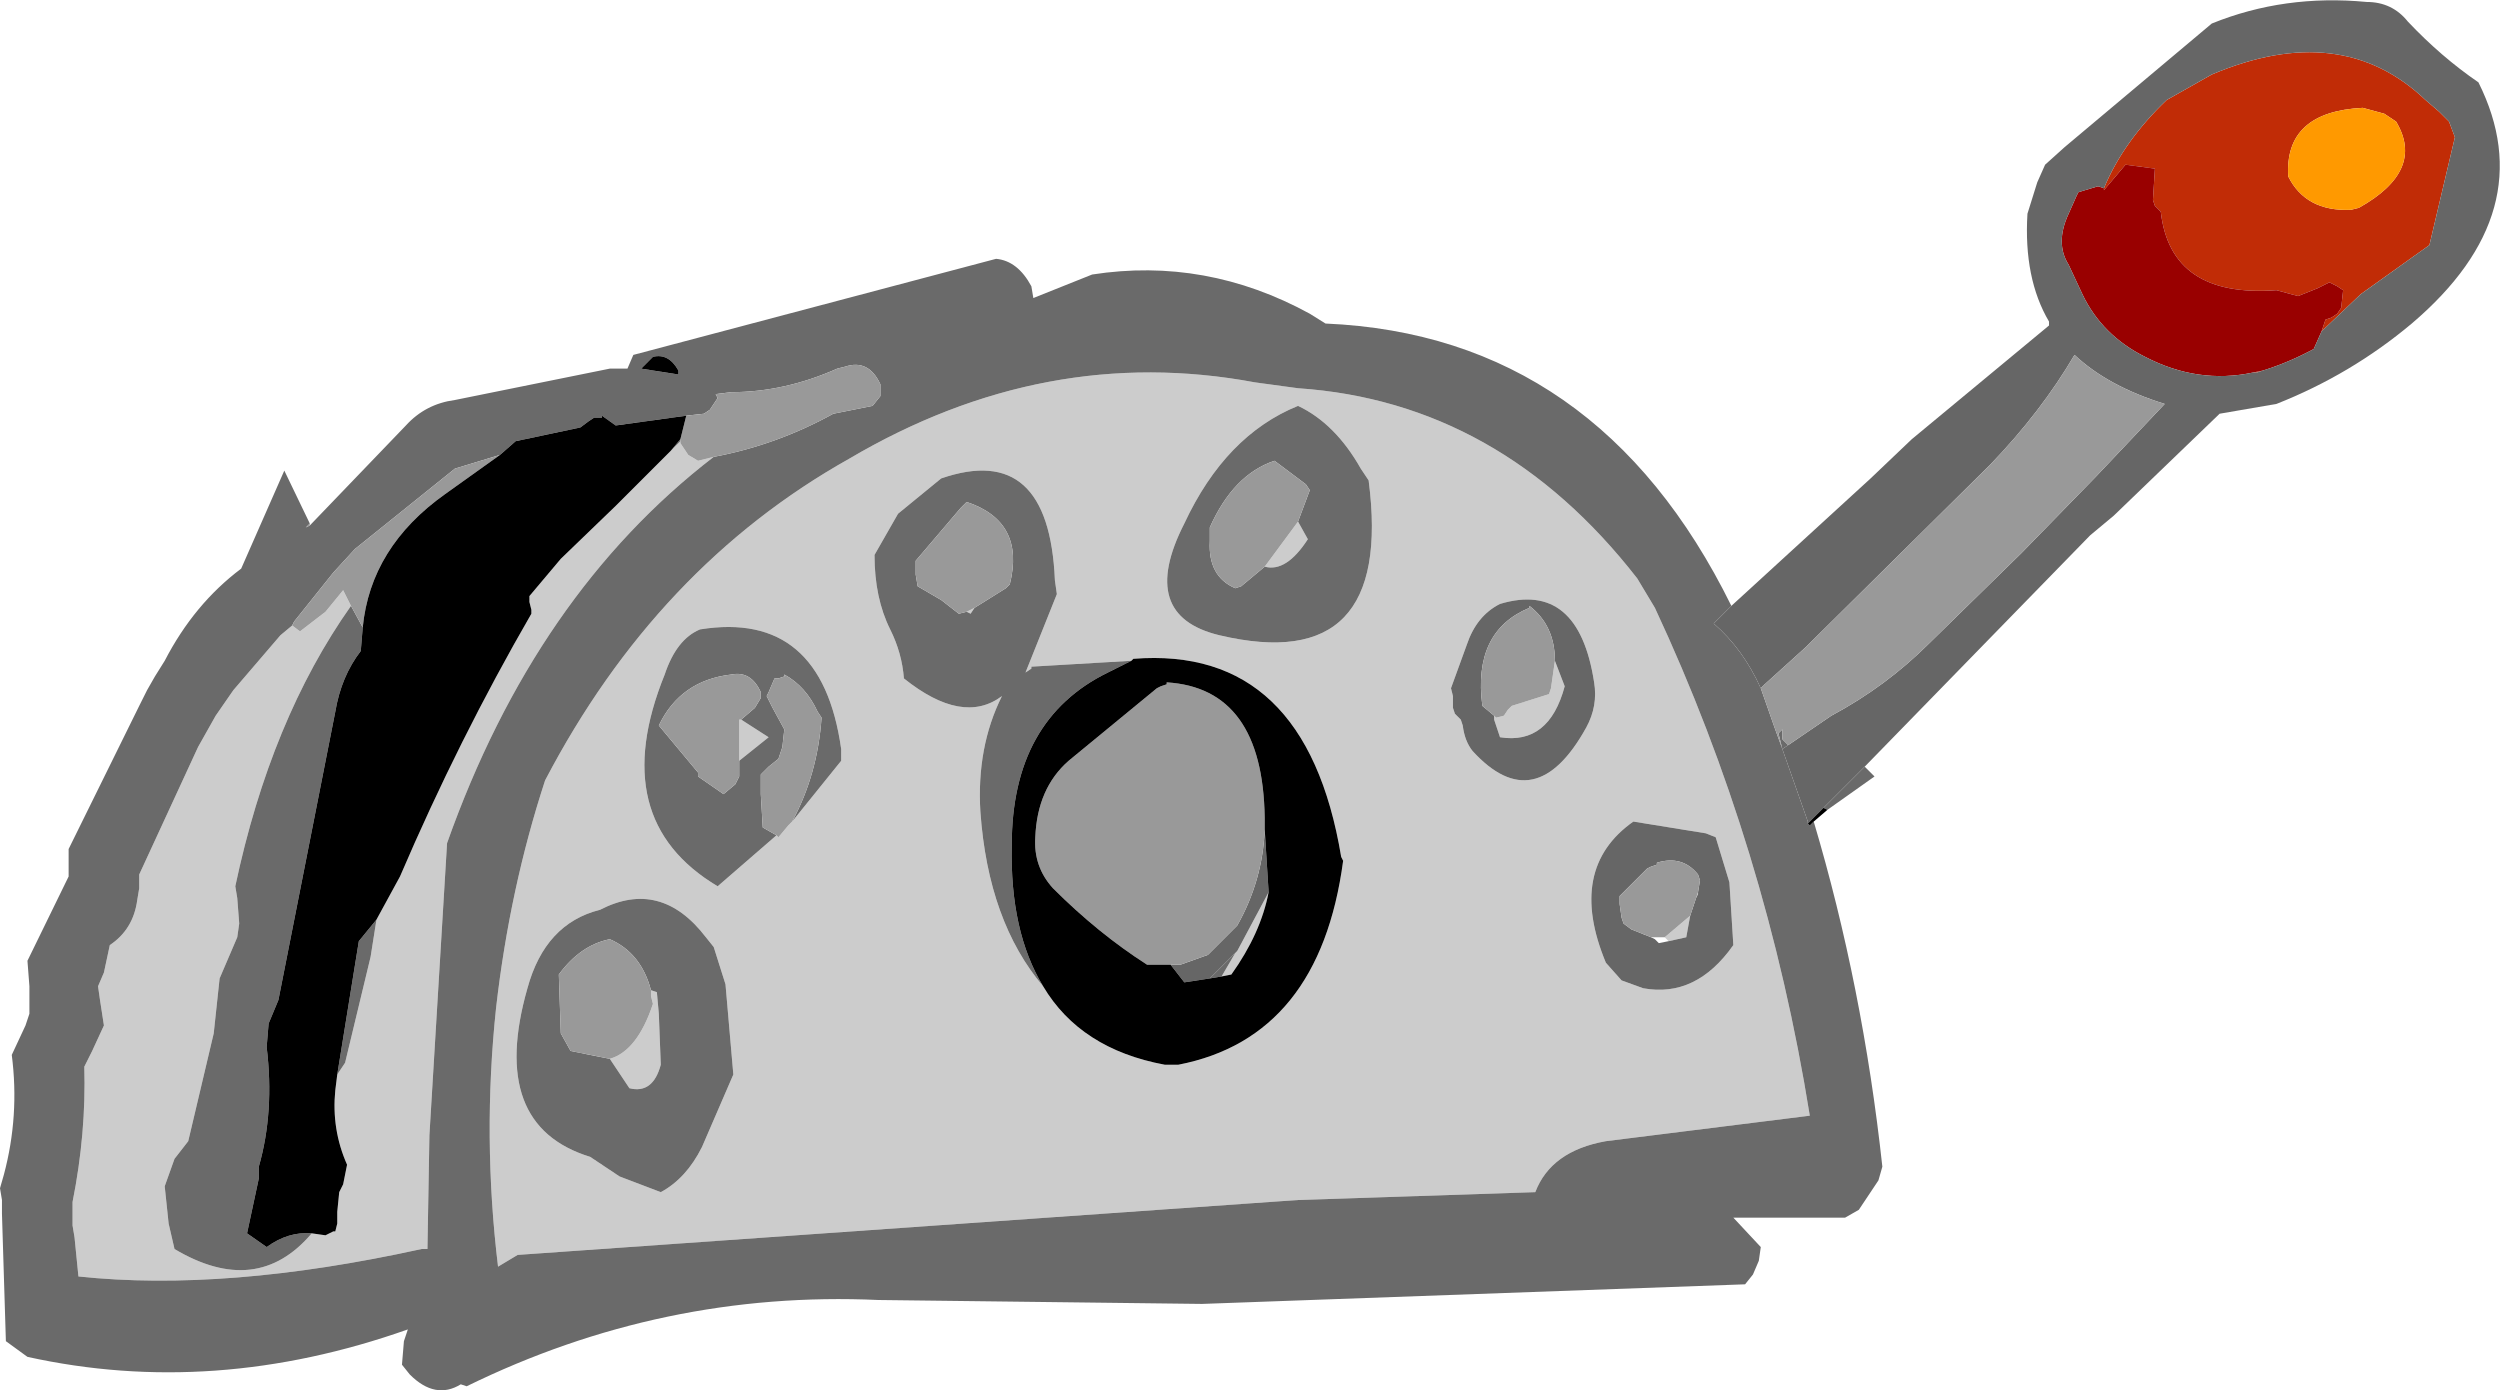<?xml version="1.0" encoding="UTF-8" standalone="no"?>
<svg xmlns:xlink="http://www.w3.org/1999/xlink" height="35.45px" width="63.75px" xmlns="http://www.w3.org/2000/svg">
  <g transform="matrix(1.0, 0.0, 0.0, 1.0, 24.0, 11.5)">
    <path d="M8.0 -1.75 L9.1 -1.6 Q14.25 -1.25 17.75 3.25 L18.2 4.0 Q21.05 10.1 22.15 16.95 L16.95 17.6 Q15.55 17.85 15.15 18.9 L9.1 19.1 -10.8 20.5 -11.3 20.8 Q-11.7 17.5 -11.35 14.2 -11.0 11.15 -10.1 8.4 -7.25 2.95 -2.35 0.2 2.65 -2.75 8.0 -1.75 M-5.8 0.15 Q-10.35 3.65 -12.6 10.0 L-13.05 17.45 -13.1 20.35 -13.25 20.35 Q-18.25 21.45 -22.0 21.05 L-22.1 20.05 -22.15 19.75 -22.15 19.45 -22.15 19.15 Q-21.8 17.4 -21.85 15.7 L-21.65 15.3 -21.35 14.65 -21.45 14.0 -21.5 13.65 -21.35 13.3 -21.2 12.6 Q-20.6 12.2 -20.5 11.45 L-20.45 11.15 -20.45 10.8 -18.95 7.55 -18.5 6.75 -18.05 6.1 -16.85 4.7 -16.55 4.45 -16.35 4.6 -15.7 4.1 -15.25 3.55 -15.05 3.95 Q-17.1 6.85 -18.0 11.1 L-17.95 11.4 -17.9 12.05 -17.95 12.4 -18.25 13.1 -18.4 13.45 -18.55 14.85 -19.2 17.6 -19.55 18.05 -19.8 18.75 -19.7 19.7 -19.55 20.35 Q-17.45 21.6 -16.05 19.95 L-15.7 20.0 -15.5 19.9 -15.45 19.9 -15.4 19.7 -15.4 19.4 -15.35 18.9 -15.25 18.7 -15.15 18.2 Q-15.55 17.3 -15.45 16.3 L-15.4 15.9 -15.2 15.6 -14.55 12.9 -14.4 11.95 -13.8 10.85 Q-12.3 7.35 -10.45 4.15 L-10.45 4.05 -10.5 3.85 -10.5 3.7 -9.7 2.75 -8.3 1.4 -6.9 0.0 -6.65 -0.25 -6.65 -0.2 -6.45 0.1 -6.2 0.25 -5.8 0.15 M4.85 5.35 L2.3 5.5 2.3 5.55 2.15 5.65 2.95 3.65 2.9 3.3 Q2.75 -0.25 0.0 0.7 L-1.1 1.6 -1.7 2.65 Q-1.7 3.75 -1.3 4.55 -1.0 5.15 -0.95 5.8 0.55 7.0 1.55 6.25 0.9 7.55 1.0 9.2 1.2 12.0 2.6 13.65 3.55 15.25 5.7 15.65 L6.05 15.65 Q9.65 14.95 10.25 10.45 L10.2 10.35 Q9.3 4.95 4.9 5.3 L4.85 5.35 M-3.8 9.45 L-2.55 7.9 -2.55 7.6 Q-3.05 4.05 -6.15 4.55 -6.75 4.8 -7.05 5.7 -8.55 9.4 -5.7 11.1 L-4.2 9.8 -4.15 9.85 -3.9 9.55 -3.8 9.45 M0.85 4.0 L0.75 4.15 0.65 4.1 0.85 4.0 M-5.15 7.9 L-5.15 7.65 -5.15 6.85 -5.1 6.85 -4.4 7.3 -5.15 7.9 M-5.5 13.6 L-5.8 12.65 -6.0 12.4 Q-7.15 10.9 -8.7 11.7 -10.1 12.05 -10.55 13.7 -11.55 17.2 -8.95 18.0 L-8.2 18.5 -7.15 18.9 Q-6.5 18.55 -6.1 17.75 L-5.3 15.9 -5.5 13.6 M-8.45 15.5 Q-7.75 15.3 -7.35 14.1 L-7.4 13.9 -7.4 13.75 -7.25 13.8 -7.2 14.35 -7.15 15.65 Q-7.35 16.4 -7.95 16.25 L-8.45 15.5 M15.65 5.35 L15.9 6.0 Q15.5 7.5 14.25 7.3 L14.1 6.85 14.1 6.75 14.15 6.8 14.35 6.75 14.45 6.6 14.55 6.5 15.5 6.2 15.55 6.05 15.65 5.35 M10.9 0.75 L10.7 0.45 Q10.05 -0.7 9.1 -1.15 7.25 -0.4 6.2 1.85 5.0 4.2 7.1 4.7 11.55 5.75 10.9 0.75 M14.25 3.9 Q13.65 4.2 13.4 4.95 L13.0 6.05 13.05 6.25 13.05 6.55 13.1 6.7 13.25 6.85 13.3 7.0 Q13.35 7.4 13.55 7.65 15.15 9.4 16.45 7.05 16.75 6.5 16.65 5.9 16.25 3.3 14.25 3.9 M19.3 11.25 L19.3 11.3 19.25 11.4 19.3 11.25 M19.1 11.85 L19.0 12.4 18.55 12.5 18.45 12.4 19.1 11.85 M19.75 9.85 L19.5 9.75 17.65 9.45 Q15.95 10.65 16.95 13.05 L17.35 13.5 17.9 13.7 Q19.25 13.95 20.2 12.6 L20.1 11.0 19.75 9.85 M8.25 2.95 L9.1 1.8 9.35 2.25 Q8.8 3.1 8.25 2.95 M8.35 11.25 Q8.15 12.3 7.4 13.35 L7.15 13.4 7.5 12.8 7.55 12.75 8.35 11.25" fill="#cccccc" fill-rule="evenodd" stroke="none"/>
    <path d="M8.0 -1.75 Q2.65 -2.75 -2.35 0.2 -7.25 2.95 -10.1 8.4 -11.0 11.15 -11.35 14.2 -11.7 17.5 -11.3 20.8 L-10.8 20.5 9.1 19.1 15.15 18.9 Q15.55 17.85 16.95 17.6 L22.15 16.95 Q21.05 10.1 18.2 4.0 L17.75 3.25 Q14.25 -1.25 9.1 -1.6 L8.0 -1.75 M-16.1 1.9 L-13.65 -0.65 Q-13.15 -1.2 -12.4 -1.3 L-8.45 -2.1 -8.0 -2.1 -7.85 -2.45 1.4 -4.9 Q1.95 -4.85 2.3 -4.2 L2.35 -3.9 3.85 -4.5 Q6.75 -4.95 9.4 -3.5 L9.8 -3.25 Q16.75 -2.95 20.15 3.95 L19.7 4.4 Q20.45 5.05 20.9 6.05 L21.25 7.05 21.45 7.6 21.35 7.2 21.45 7.1 21.45 7.35 21.6 7.5 21.45 7.6 22.1 9.45 22.1 9.5 22.15 9.55 22.25 9.45 Q23.5 13.65 24.0 18.25 L23.9 18.6 23.5 19.2 23.4 19.35 23.05 19.55 20.2 19.55 20.9 20.3 20.85 20.65 20.7 21.0 20.5 21.25 6.65 21.75 -1.6 21.65 Q-7.1 21.4 -12.1 23.85 L-12.25 23.8 Q-12.9 24.2 -13.55 23.55 L-13.75 23.3 -13.7 22.7 -13.6 22.4 Q-18.55 24.15 -23.3 23.1 L-23.85 22.7 -23.95 19.45 -23.95 19.1 -24.0 18.8 -23.9 18.45 Q-23.5 16.95 -23.7 15.4 L-23.35 14.65 -23.25 14.35 -23.25 13.65 -23.3 13.0 -22.25 10.85 -22.25 10.5 -22.25 10.15 -20.45 6.5 -20.25 6.1 -20.05 5.75 -19.8 5.35 Q-19.05 3.9 -17.85 3.0 L-16.75 0.5 -16.1 1.85 -16.2 1.95 -16.1 1.9 M23.55 8.05 L23.8 8.3 22.6 9.15 22.5 9.1 23.55 8.05 M-6.5 -0.9 L-8.3 -0.65 -8.65 -0.9 -8.65 -0.85 -8.85 -0.85 -9.0 -0.75 -9.2 -0.6 -10.85 -0.25 -11.25 0.1 -12.4 0.45 -14.95 2.5 -15.5 3.1 -16.5 4.35 -16.55 4.45 -16.85 4.7 -18.05 6.1 -18.5 6.75 -18.95 7.55 -20.45 10.8 -20.45 11.15 -20.5 11.45 Q-20.6 12.2 -21.2 12.6 L-21.35 13.3 -21.5 13.65 -21.45 14.0 -21.35 14.65 -21.65 15.3 -21.85 15.7 Q-21.8 17.4 -22.15 19.15 L-22.15 19.45 -22.15 19.75 -22.1 20.05 -22.0 21.05 Q-18.25 21.45 -13.25 20.35 L-13.1 20.35 -13.05 17.45 -12.6 10.0 Q-10.35 3.65 -5.8 0.15 -4.2 -0.15 -2.75 -0.95 L-1.75 -1.15 -1.55 -1.4 -1.55 -1.55 -1.55 -1.7 Q-1.85 -2.35 -2.45 -2.15 L-2.65 -2.1 Q-4.0 -1.5 -5.35 -1.5 L-5.75 -1.45 -5.7 -1.35 -5.8 -1.2 -5.9 -1.05 -6.05 -0.95 -6.5 -0.9 M-14.75 4.5 L-14.8 5.1 Q-15.3 5.75 -15.45 6.65 L-16.9 14.0 -17.15 14.6 -17.2 15.2 Q-17.0 16.85 -17.4 18.25 L-17.4 18.55 -17.7 19.95 -17.2 20.3 Q-16.65 19.9 -16.05 19.95 -17.45 21.6 -19.55 20.35 L-19.7 19.7 -19.8 18.75 -19.55 18.05 -19.2 17.6 -18.55 14.85 -18.4 13.45 -18.25 13.1 -17.95 12.4 -17.9 12.05 -17.95 11.4 -18.0 11.1 Q-17.1 6.85 -15.05 3.95 L-14.75 4.5 M-15.4 15.9 L-14.85 12.5 -14.4 11.95 -14.55 12.9 -15.2 15.6 -15.4 15.9 M-6.9 0.0 L-6.65 -0.3 -6.65 -0.25 -6.9 0.0 M-6.7 -2.05 Q-6.95 -2.5 -7.35 -2.4 L-7.65 -2.1 -6.7 -1.95 -6.7 -2.05 M2.6 13.65 Q1.2 12.0 1.0 9.2 0.9 7.55 1.55 6.25 0.55 7.0 -0.95 5.8 -1.0 5.15 -1.3 4.55 -1.7 3.75 -1.7 2.65 L-1.1 1.6 0.0 0.7 Q2.75 -0.25 2.9 3.3 L2.95 3.65 2.15 5.65 2.3 5.55 2.3 5.5 4.85 5.35 4.25 5.65 Q1.8 6.85 1.8 10.05 1.75 12.25 2.6 13.65 M-3.8 9.45 Q-3.15 8.25 -3.05 6.8 L-3.15 6.65 Q-3.45 6.0 -4.0 5.7 L-4.0 5.75 -4.15 5.8 -4.25 5.8 -4.4 6.15 -4.45 6.25 -4.3 6.55 -4.0 7.1 -4.05 7.55 -4.15 7.85 -4.4 8.05 -4.6 8.25 -4.6 8.75 -4.55 9.6 -4.2 9.8 -5.7 11.1 Q-8.55 9.4 -7.05 5.7 -6.75 4.8 -6.15 4.55 -3.05 4.05 -2.55 7.6 L-2.55 7.9 -3.8 9.45 M0.85 4.0 L1.65 3.5 1.75 3.4 Q2.15 1.8 0.65 1.3 L0.5 1.45 -0.65 2.8 -0.65 3.15 -0.6 3.45 0.0 3.8 0.45 4.15 0.65 4.1 0.75 4.15 0.85 4.0 M-5.15 7.9 L-4.4 7.3 -5.1 6.85 -4.75 6.55 -4.6 6.3 -4.6 6.15 Q-4.85 5.6 -5.35 5.7 -6.65 5.85 -7.2 7.0 L-6.2 8.2 -6.2 8.3 -5.55 8.75 -5.25 8.5 -5.15 8.3 -5.15 7.9 M-5.5 13.6 L-5.3 15.9 -6.1 17.75 Q-6.5 18.55 -7.15 18.9 L-8.2 18.5 -8.95 18.0 Q-11.55 17.2 -10.55 13.7 -10.1 12.05 -8.7 11.7 -7.15 10.9 -6.0 12.4 L-5.8 12.65 -5.5 13.6 M-8.45 15.5 L-7.95 16.25 Q-7.35 16.4 -7.15 15.65 L-7.2 14.35 -7.25 13.8 -7.4 13.75 Q-7.65 12.8 -8.45 12.45 -9.2 12.6 -9.75 13.35 L-9.7 14.85 -9.45 15.3 -8.45 15.5 M10.9 0.75 Q11.55 5.75 7.1 4.7 5.0 4.2 6.2 1.85 7.25 -0.4 9.1 -1.15 10.05 -0.7 10.7 0.45 L10.9 0.75 M9.1 1.8 L9.4 1.0 9.3 0.85 8.5 0.25 Q7.45 0.6 6.85 1.95 L6.85 2.3 Q6.8 3.2 7.5 3.5 L7.65 3.45 8.25 2.95 Q8.8 3.1 9.35 2.25 L9.1 1.8 M7.15 13.4 L6.85 13.45 7.5 12.8 7.15 13.4" fill="#6a6a6a" fill-rule="evenodd" stroke="none"/>
    <path d="M29.65 -6.7 Q30.15 -7.9 31.25 -8.95 L32.4 -9.6 Q35.7 -11.0 37.85 -8.95 L38.2 -8.65 38.45 -8.4 38.6 -8.0 37.95 -5.25 36.2 -4.0 35.2 -3.05 35.3 -3.35 35.45 -3.4 35.6 -3.5 35.7 -3.65 35.75 -4.1 35.6 -4.2 35.4 -4.3 35.1 -4.15 34.6 -3.95 34.05 -4.1 Q31.35 -3.9 31.1 -6.1 L30.95 -6.25 30.9 -6.4 30.95 -7.2 30.2 -7.3 29.65 -6.65 29.65 -6.7 M33.7 -2.05 L33.55 -2.0 33.45 -2.0 33.7 -2.05 M36.8 -8.6 L36.25 -8.75 Q34.25 -8.65 34.35 -7.0 34.8 -6.1 35.95 -6.15 L36.15 -6.2 Q37.85 -7.15 37.1 -8.4 L36.8 -8.6" fill="#c12c06" fill-rule="evenodd" stroke="none"/>
    <path d="M33.45 -2.0 Q32.05 -1.7 30.7 -2.4 29.6 -2.95 29.1 -4.0 L28.75 -4.75 Q28.4 -5.3 28.75 -6.05 L28.95 -6.5 29.0 -6.6 29.5 -6.75 29.65 -6.7 29.65 -6.65 30.2 -7.3 30.95 -7.2 30.9 -6.4 30.95 -6.25 31.1 -6.1 Q31.35 -3.9 34.05 -4.1 L34.6 -3.95 35.1 -4.15 35.4 -4.3 35.6 -4.2 35.75 -4.1 35.7 -3.65 35.6 -3.5 35.45 -3.4 35.3 -3.35 35.2 -3.05 35.0 -2.6 Q34.35 -2.25 33.7 -2.05 L33.45 -2.0" fill="#990000" fill-rule="evenodd" stroke="none"/>
    <path d="M20.15 3.95 L23.7 0.7 24.75 -0.3 28.25 -3.2 28.25 -3.3 Q27.6 -4.4 27.7 -6.05 L27.95 -6.85 28.15 -7.3 28.65 -7.75 32.4 -10.9 Q34.25 -11.65 36.35 -11.45 37.0 -11.45 37.4 -10.95 38.25 -10.05 39.2 -9.4 40.85 -6.1 37.5 -3.25 35.95 -1.95 34.05 -1.2 L32.6 -0.95 29.9 1.65 29.3 2.15 23.55 8.05 22.5 9.1 22.2 9.4 22.1 9.5 22.1 9.45 21.45 7.6 21.6 7.5 22.7 6.75 Q24.1 6.0 25.2 4.9 L27.55 2.6 29.45 0.65 31.2 -1.2 Q29.75 -1.65 28.9 -2.45 28.05 -1.0 26.75 0.35 L22.15 4.9 22.05 5.0 21.0 5.95 20.9 6.05 Q20.45 5.05 19.7 4.4 L20.15 3.95 M29.65 -6.7 L29.5 -6.75 29.0 -6.6 28.95 -6.5 28.75 -6.05 Q28.4 -5.3 28.75 -4.75 L29.1 -4.0 Q29.6 -2.95 30.7 -2.4 32.05 -1.7 33.45 -2.0 L33.55 -2.0 33.7 -2.05 Q34.35 -2.25 35.0 -2.6 L35.2 -3.05 36.2 -4.0 37.95 -5.25 38.6 -8.0 38.45 -8.4 38.2 -8.65 37.85 -8.95 Q35.7 -11.0 32.4 -9.6 L31.25 -8.95 Q30.15 -7.9 29.65 -6.7 M14.1 6.75 L14.1 6.85 14.25 7.3 Q15.5 7.5 15.9 6.0 L15.65 5.35 Q15.65 4.45 15.0 3.95 L15.0 4.0 Q13.55 4.6 13.8 6.5 L14.1 6.75 M14.25 3.9 Q16.25 3.3 16.65 5.9 16.75 6.5 16.45 7.05 15.15 9.4 13.55 7.65 13.35 7.4 13.3 7.0 L13.25 6.85 13.1 6.7 13.05 6.55 13.05 6.25 13.0 6.05 13.4 4.95 Q13.65 4.2 14.25 3.9 M19.3 11.25 L19.35 10.95 19.3 10.8 Q18.9 10.3 18.25 10.5 L18.25 10.55 18.1 10.6 18.0 10.65 17.5 11.15 17.3 11.35 17.3 11.55 17.35 11.9 17.4 12.05 17.6 12.2 18.1 12.4 18.2 12.45 18.3 12.55 18.55 12.5 19.0 12.4 19.1 11.85 19.25 11.4 19.3 11.3 19.3 11.25 M19.75 9.85 L20.1 11.0 20.2 12.6 Q19.25 13.95 17.9 13.7 L17.35 13.5 16.95 13.05 Q15.95 10.65 17.65 9.45 L19.5 9.75 19.75 9.85 M8.25 9.65 L8.35 11.25 7.55 12.75 7.5 12.8 6.85 13.45 6.2 13.55 5.85 13.1 6.1 13.1 6.8 12.85 7.55 12.1 Q8.2 10.95 8.25 9.65" fill="#666666" fill-rule="evenodd" stroke="none"/>
    <path d="M36.8 -8.6 L37.1 -8.4 Q37.85 -7.15 36.15 -6.2 L35.95 -6.15 Q34.8 -6.1 34.35 -7.0 34.25 -8.65 36.25 -8.75 L36.8 -8.6" fill="#ff9900" fill-rule="evenodd" stroke="none"/>
    <path d="M-16.1 1.85 L-16.1 1.9 -16.2 1.95 -16.1 1.85 M20.9 6.05 L21.0 5.95 22.05 5.0 22.15 4.9 26.75 0.35 Q28.05 -1.0 28.9 -2.45 29.75 -1.65 31.2 -1.2 L29.45 0.65 27.55 2.6 25.2 4.9 Q24.1 6.0 22.7 6.75 L21.6 7.5 21.45 7.35 21.45 7.1 21.35 7.2 21.45 7.6 21.25 7.05 20.9 6.05 M-6.5 -0.9 L-6.05 -0.95 -5.9 -1.05 -5.8 -1.2 -5.7 -1.35 -5.75 -1.45 -5.35 -1.5 Q-4.0 -1.5 -2.65 -2.1 L-2.45 -2.15 Q-1.85 -2.35 -1.55 -1.7 L-1.55 -1.55 -1.55 -1.4 -1.75 -1.15 -2.75 -0.95 Q-4.2 -0.15 -5.8 0.15 L-6.2 0.25 -6.45 0.1 -6.65 -0.2 -6.65 -0.25 -6.65 -0.3 -6.5 -0.9 M-16.55 4.45 L-16.5 4.35 -15.5 3.1 -14.95 2.5 -12.4 0.45 -11.25 0.1 -12.65 1.1 Q-14.55 2.45 -14.75 4.5 L-15.05 3.95 -15.25 3.55 -15.7 4.1 -16.35 4.6 -16.55 4.45 M-4.2 9.8 L-4.55 9.6 -4.6 8.75 -4.6 8.25 -4.4 8.05 -4.15 7.85 -4.05 7.55 -4.0 7.1 -4.3 6.55 -4.45 6.25 -4.4 6.15 -4.25 5.8 -4.15 5.8 -4.0 5.75 -4.0 5.7 Q-3.45 6.0 -3.15 6.65 L-3.05 6.8 Q-3.15 8.25 -3.8 9.45 L-3.9 9.55 -4.15 9.85 -4.2 9.8 M0.65 4.1 L0.45 4.15 0.0 3.8 -0.6 3.45 -0.65 3.15 -0.65 2.8 0.5 1.45 0.65 1.3 Q2.15 1.8 1.75 3.4 L1.65 3.5 0.85 4.0 0.65 4.1 M-5.1 6.85 L-5.15 6.85 -5.15 7.65 -5.15 7.9 -5.15 8.3 -5.25 8.5 -5.55 8.75 -6.2 8.3 -6.2 8.2 -7.2 7.0 Q-6.65 5.85 -5.35 5.7 -4.85 5.6 -4.6 6.15 L-4.6 6.3 -4.75 6.55 -5.1 6.85 M-7.4 13.75 L-7.4 13.9 -7.35 14.1 Q-7.75 15.3 -8.45 15.5 L-9.45 15.3 -9.7 14.85 -9.75 13.35 Q-9.2 12.6 -8.45 12.45 -7.65 12.8 -7.4 13.75 M15.65 5.35 L15.55 6.05 15.5 6.2 14.55 6.5 14.45 6.6 14.35 6.75 14.15 6.8 14.1 6.75 13.8 6.5 Q13.55 4.6 15.0 4.0 L15.0 3.95 Q15.65 4.45 15.65 5.35 M18.1 12.4 L17.6 12.2 17.4 12.05 17.35 11.9 17.3 11.55 17.3 11.35 17.5 11.15 18.0 10.65 18.1 10.6 18.25 10.55 18.25 10.5 Q18.9 10.3 19.3 10.8 L19.35 10.95 19.3 11.25 19.25 11.4 19.1 11.85 18.45 12.4 18.1 12.4 M9.1 1.8 L8.25 2.95 7.65 3.45 7.5 3.5 Q6.8 3.2 6.85 2.3 L6.85 1.95 Q7.45 0.6 8.5 0.25 L9.3 0.85 9.4 1.0 9.1 1.8 M5.85 13.1 L5.5 13.1 5.25 13.1 Q4.0 12.3 2.85 11.15 2.35 10.6 2.4 9.85 2.45 8.6 3.25 7.9 L5.5 6.05 5.6 6.0 5.75 5.95 5.75 5.9 Q8.2 6.05 8.25 9.35 L8.25 9.65 Q8.2 10.95 7.55 12.1 L6.8 12.85 6.1 13.1 5.85 13.1" fill="#999999" fill-rule="evenodd" stroke="none"/>
    <path d="M22.6 9.15 L22.25 9.45 22.15 9.55 22.1 9.5 22.2 9.4 22.5 9.1 22.6 9.15 M-11.25 0.1 L-10.85 -0.25 -9.2 -0.6 -9.0 -0.75 -8.85 -0.85 -8.65 -0.85 -8.65 -0.9 -8.3 -0.65 -6.5 -0.9 -6.65 -0.3 -6.9 0.0 -8.3 1.4 -9.7 2.75 -10.5 3.7 -10.5 3.85 -10.45 4.05 -10.45 4.15 Q-12.3 7.35 -13.8 10.85 L-14.4 11.95 -14.85 12.5 -15.4 15.9 -15.45 16.3 Q-15.55 17.3 -15.15 18.2 L-15.25 18.7 -15.35 18.9 -15.4 19.4 -15.4 19.7 -15.45 19.9 -15.5 19.9 -15.7 20.0 -16.05 19.95 Q-16.65 19.9 -17.2 20.3 L-17.7 19.95 -17.4 18.55 -17.4 18.25 Q-17.0 16.85 -17.2 15.2 L-17.15 14.6 -16.9 14.0 -15.45 6.65 Q-15.3 5.75 -14.8 5.1 L-14.75 4.5 Q-14.55 2.45 -12.65 1.1 L-11.25 0.1 M-6.7 -2.05 L-6.7 -1.95 -7.65 -2.1 -7.35 -2.4 Q-6.95 -2.5 -6.7 -2.05 M4.85 5.35 L4.9 5.3 Q9.3 4.95 10.2 10.35 L10.25 10.45 Q9.65 14.95 6.05 15.65 L5.7 15.65 Q3.55 15.25 2.6 13.65 1.75 12.25 1.8 10.05 1.8 6.85 4.25 5.65 L4.85 5.35 M8.25 9.65 L8.25 9.35 Q8.2 6.05 5.75 5.9 L5.75 5.95 5.6 6.0 5.5 6.05 3.25 7.9 Q2.45 8.6 2.4 9.85 2.35 10.6 2.85 11.15 4.0 12.3 5.25 13.1 L5.5 13.1 5.85 13.1 6.2 13.55 6.85 13.45 7.15 13.4 7.4 13.35 Q8.15 12.3 8.35 11.25 L8.25 9.65" fill="#000000" fill-rule="evenodd" stroke="none"/>
  </g>
</svg>
